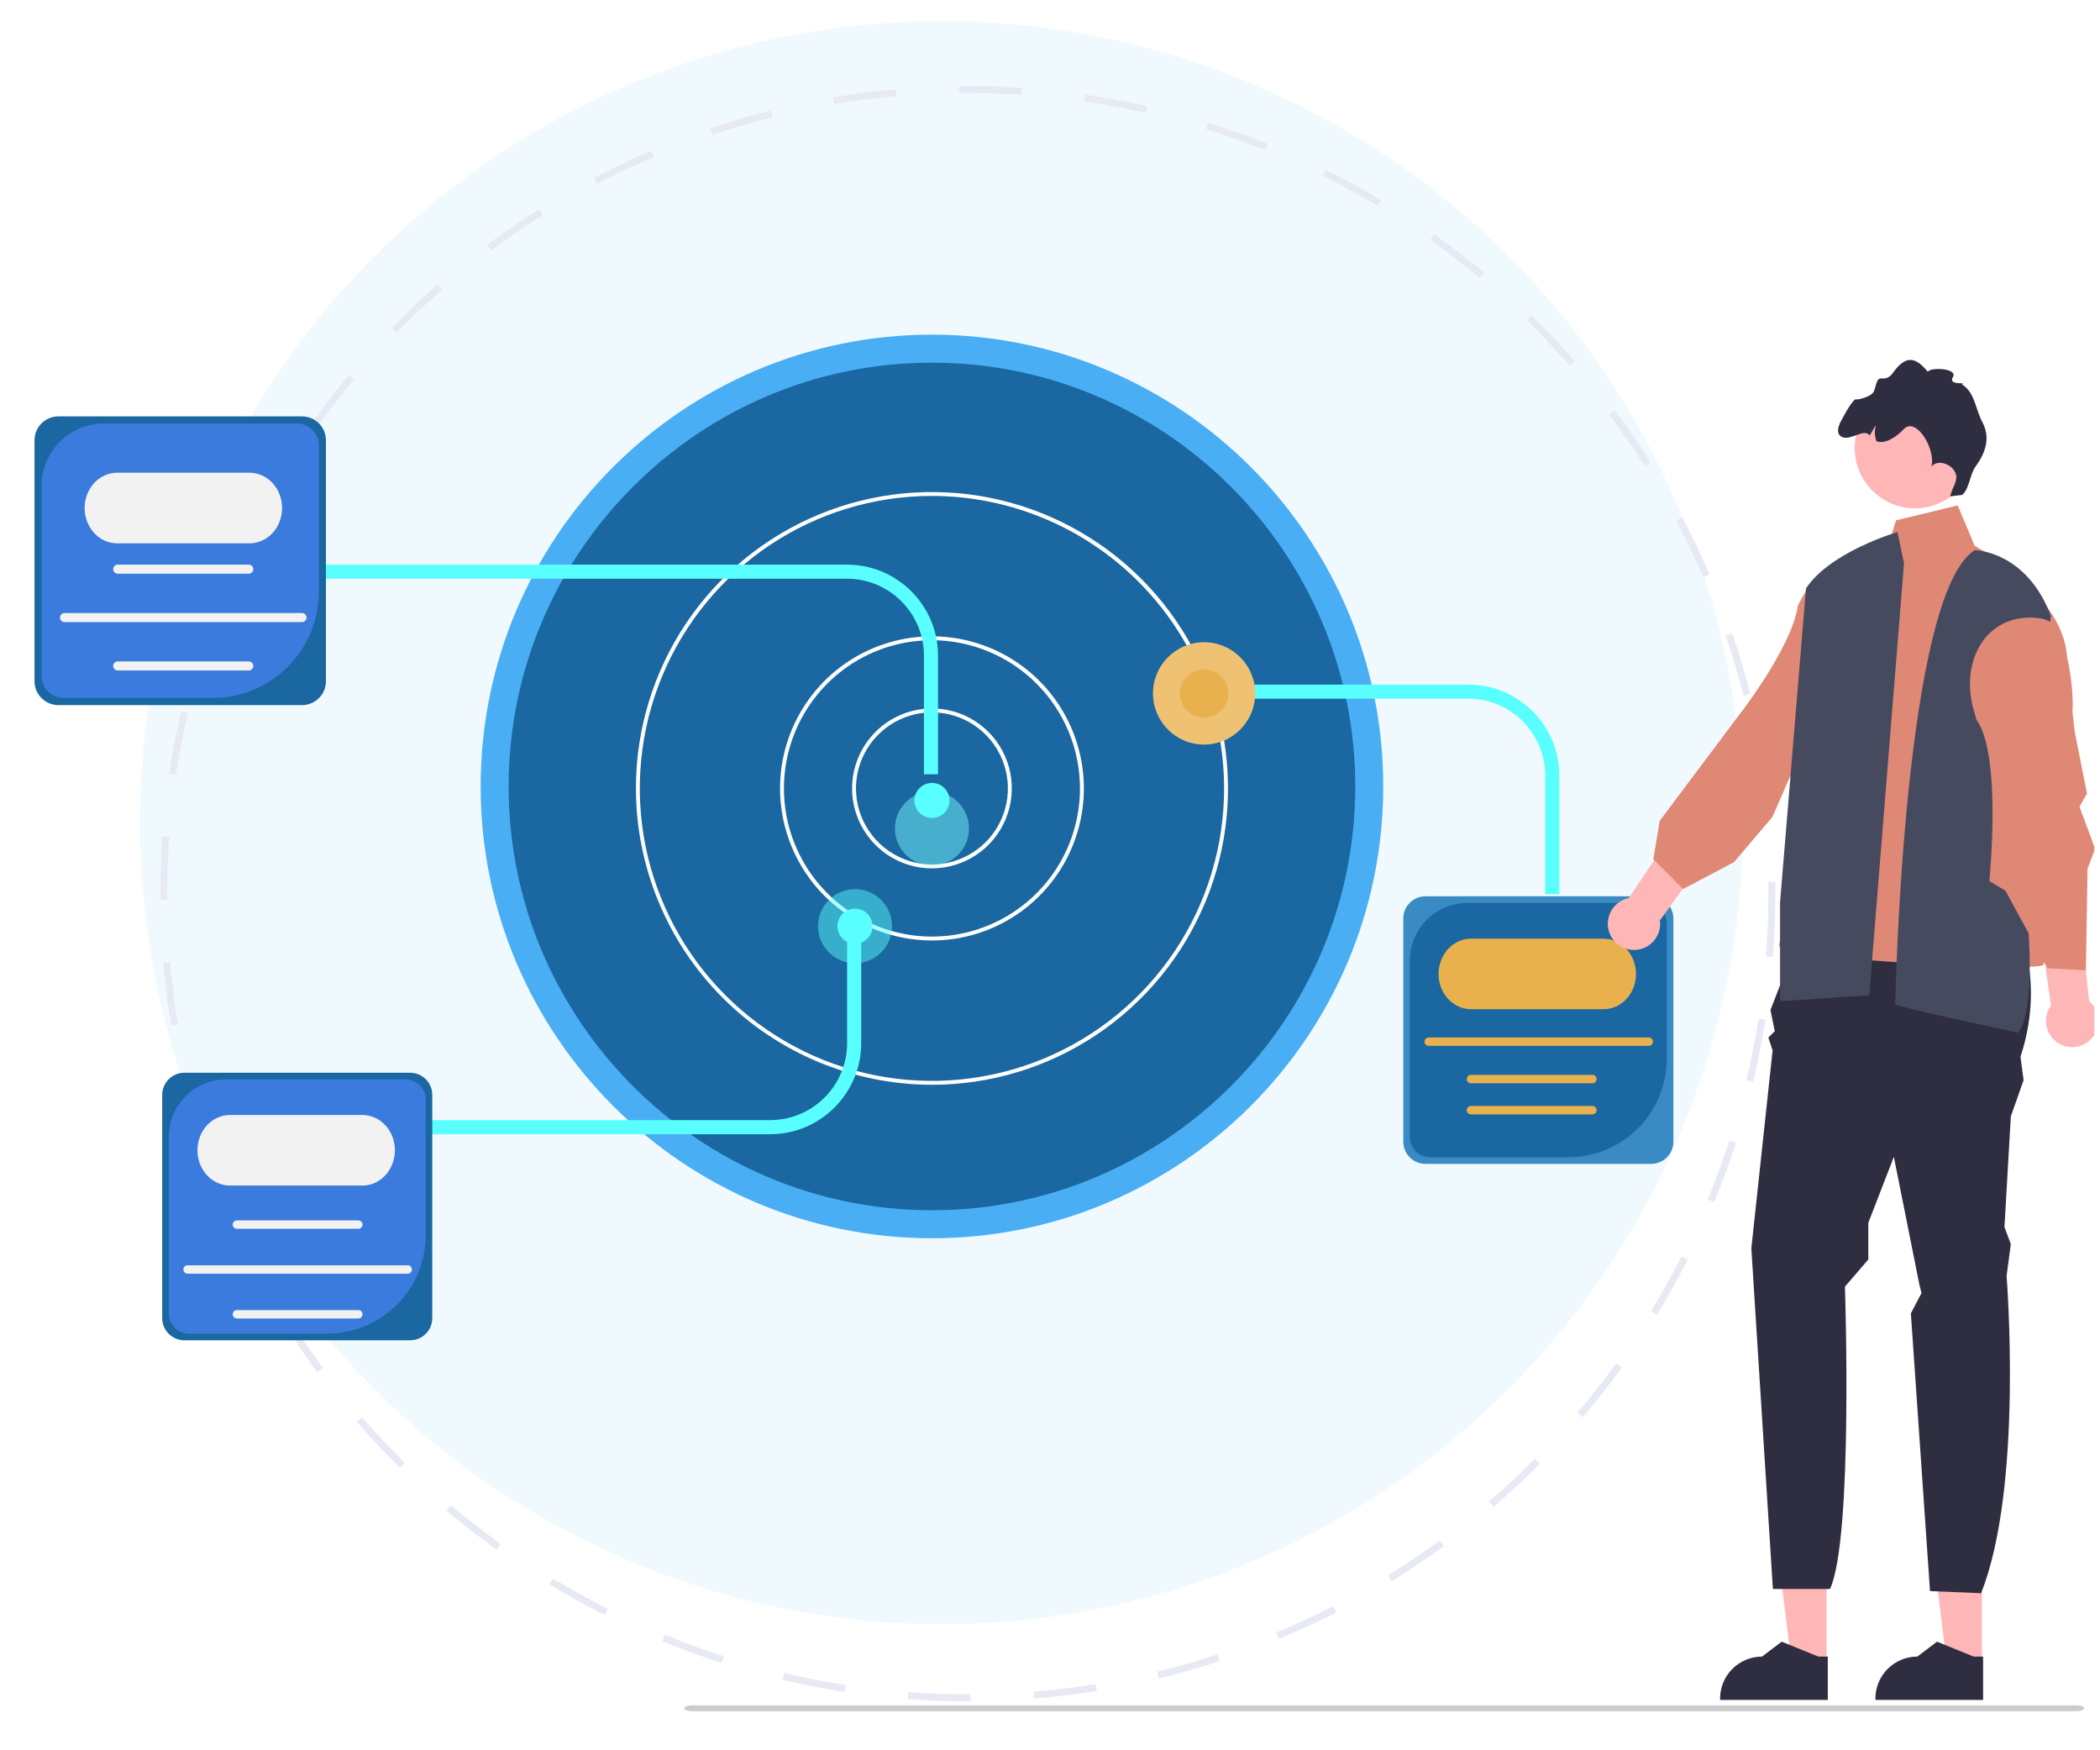 <svg width="300" height="250" viewBox="0 0 300 250" fill="none" xmlns="http://www.w3.org/2000/svg">
<g clip-path="url(#clip0_1436_520)">
<circle cx="134.493" cy="117.505" r="114.493" fill="#F0FAFE"/>
<circle cx="138.261" cy="127.65" r="114.862" stroke="#E7EAF5" stroke-dasharray="9 9"/>
<path d="M133.136 176.387C168.48 176.387 197.131 147.709 197.131 112.333C197.131 76.956 168.48 48.278 133.136 48.278C97.792 48.278 69.141 76.956 69.141 112.333C69.141 147.709 97.792 176.387 133.136 176.387Z" fill="#1A67A1"/>
<path d="M70.664 112.333C70.664 77.853 98.692 49.802 133.135 49.802C167.579 49.802 195.607 77.853 195.607 112.333C195.607 146.813 167.579 174.864 133.135 174.864C98.692 174.864 70.664 146.813 70.664 112.333Z" fill="#1A67A1" stroke="#49AEF4" stroke-width="4"/>
<path d="M121.727 112.611C121.727 110.353 122.396 108.145 123.649 106.267C124.903 104.39 126.684 102.926 128.769 102.062C130.853 101.198 133.147 100.971 135.36 101.412C137.573 101.853 139.606 102.94 141.201 104.537C142.796 106.134 143.883 108.168 144.323 110.383C144.763 112.598 144.537 114.894 143.674 116.981C142.811 119.067 141.348 120.851 139.472 122.105C137.596 123.36 135.391 124.03 133.134 124.03C130.109 124.03 127.207 122.827 125.068 120.685C122.928 118.544 121.727 115.639 121.727 112.611ZM133.134 101.75C130.257 101.753 127.499 102.898 125.465 104.934C123.431 106.971 122.286 109.731 122.283 112.611C122.283 114.759 122.919 116.859 124.112 118.645C125.304 120.432 126.999 121.824 128.982 122.646C130.965 123.468 133.146 123.683 135.251 123.264C137.356 122.845 139.29 121.81 140.808 120.291C142.325 118.772 143.359 116.837 143.777 114.73C144.196 112.623 143.981 110.439 143.16 108.455C142.339 106.47 140.948 104.774 139.163 103.58C137.379 102.387 135.281 101.75 133.134 101.75Z" fill="white"/>
<path d="M111.434 112.611C111.434 108.315 112.706 104.115 115.091 100.543C117.476 96.97 120.865 94.186 124.831 92.542C128.797 90.898 133.16 90.468 137.37 91.306C141.58 92.144 145.447 94.213 148.483 97.251C151.518 100.289 153.585 104.159 154.422 108.373C155.26 112.587 154.83 116.955 153.187 120.924C151.545 124.894 148.763 128.286 145.194 130.673C141.625 133.06 137.429 134.334 133.136 134.334C130.286 134.334 127.464 133.772 124.831 132.681C122.198 131.589 119.805 129.989 117.79 127.972C115.775 125.954 114.176 123.56 113.086 120.924C111.995 118.289 111.434 115.464 111.434 112.611ZM133.136 91.445C128.954 91.445 124.866 92.687 121.388 95.012C117.911 97.338 115.2 100.644 113.6 104.511C111.999 108.379 111.58 112.635 112.396 116.74C113.212 120.846 115.226 124.618 118.184 127.578C121.141 130.538 124.909 132.554 129.011 133.37C133.113 134.187 137.365 133.768 141.229 132.166C145.093 130.564 148.395 127.851 150.719 124.37C153.042 120.89 154.283 116.797 154.283 112.611C154.276 107 152.046 101.62 148.082 97.652C144.118 93.684 138.743 91.452 133.136 91.445Z" fill="white"/>
<path d="M90.844 112.611C90.844 104.239 93.324 96.054 97.971 89.093C102.619 82.131 109.224 76.706 116.952 73.502C124.68 70.298 133.183 69.459 141.387 71.093C149.591 72.726 157.127 76.758 163.042 82.678C168.957 88.598 172.985 96.141 174.616 104.353C176.248 112.564 175.411 121.076 172.21 128.811C169.009 136.546 163.588 143.157 156.633 147.809C149.678 152.46 141.501 154.943 133.136 154.943C121.924 154.93 111.174 150.466 103.245 142.53C95.316 134.594 90.856 123.834 90.844 112.611ZM133.136 70.836C124.882 70.836 116.812 73.286 109.949 77.877C103.086 82.467 97.736 88.991 94.577 96.625C91.418 104.258 90.592 112.658 92.202 120.761C93.813 128.865 97.788 136.308 103.624 142.15C109.461 147.993 116.898 151.971 124.994 153.583C133.09 155.195 141.482 154.368 149.108 151.206C156.734 148.044 163.253 142.69 167.839 135.82C172.425 128.95 174.873 120.873 174.873 112.611C174.86 101.536 170.459 90.917 162.634 83.086C154.81 75.254 144.202 70.849 133.136 70.836Z" fill="white"/>
<g filter="url(#filter0_d_1436_520)">
<g opacity="0.47" filter="url(#filter1_d_1436_520)">
<path d="M133.138 117.624C136.058 117.624 138.425 115.255 138.425 112.333C138.425 109.41 136.058 107.041 133.138 107.041C130.218 107.041 127.852 109.41 127.852 112.333C127.852 115.255 130.218 117.624 133.138 117.624Z" fill="#58FFFE"/>
<path d="M133.138 117.624C136.058 117.624 138.425 115.255 138.425 112.333C138.425 109.41 136.058 107.041 133.138 107.041C130.218 107.041 127.852 109.41 127.852 112.333C127.852 115.255 130.218 117.624 133.138 117.624Z" fill="white" fill-opacity="0.2"/>
</g>
<path d="M133.137 114.839C134.52 114.839 135.641 113.717 135.641 112.333C135.641 110.948 134.52 109.826 133.137 109.826C131.754 109.826 130.633 110.948 130.633 112.333C130.633 113.717 131.754 114.839 133.137 114.839Z" fill="#58FFFE"/>
</g>
<g filter="url(#filter2_d_1436_520)">
<path d="M122.146 135.583C125.066 135.583 127.433 133.214 127.433 130.291C127.433 127.369 125.066 125 122.146 125C119.226 125 116.859 127.369 116.859 130.291C116.859 133.214 119.226 135.583 122.146 135.583Z" fill="#58FFFE" fill-opacity="0.47"/>
<path d="M122.145 132.798C123.528 132.798 124.649 131.676 124.649 130.292C124.649 128.907 123.528 127.785 122.145 127.785C120.762 127.785 119.641 128.907 119.641 130.292C119.641 131.676 120.762 132.798 122.145 132.798Z" fill="#58FFFE"/>
</g>
<path d="M110.03 162.005H40.297V159.989H110.03C116.087 159.989 121.016 155.057 121.016 148.995V132.056H123.03V148.995C123.03 156.168 117.198 162.005 110.03 162.005Z" fill="#58FFFE"/>
<path d="M121.004 80.645H45.227V82.661H121.004C127.061 82.661 131.99 87.593 131.99 93.656V110.594H134.004V93.656C134.004 86.482 128.173 80.645 121.004 80.645Z" fill="#58FFFE"/>
<path d="M43.156 100.712H8.337C6.458 100.712 4.93 99.183 4.93 97.302V62.886C4.93 61.005 6.458 59.476 8.337 59.476H43.156C45.035 59.476 46.563 61.005 46.563 62.886V97.302C46.563 99.183 45.035 100.712 43.156 100.712Z" fill="#1A67A1"/>
<path d="M14.822 60.492C9.92 60.492 5.945 64.469 5.945 69.374V96.572C5.945 98.297 7.343 99.696 9.067 99.696H30.358C38.748 99.696 45.548 92.891 45.548 84.496V63.616C45.548 61.891 44.151 60.492 42.426 60.492L14.822 60.492Z" fill="#3B7BDE"/>
<g filter="url(#filter3_d_1436_520)">
<path d="M35.54 81.942H16.816C16.459 81.942 16.168 81.651 16.168 81.293C16.168 80.936 16.459 80.645 16.816 80.645H35.54C35.897 80.645 36.187 80.936 36.187 81.293C36.187 81.651 35.897 81.942 35.54 81.942Z" fill="#F2F2F2"/>
<path d="M35.54 95.765H16.816C16.459 95.765 16.168 95.474 16.168 95.117C16.168 94.759 16.459 94.469 16.816 94.469H35.54C35.897 94.469 36.187 94.759 36.187 95.117C36.187 95.474 35.897 95.765 35.54 95.765Z" fill="#F2F2F2"/>
<path d="M43.145 88.858H9.214C8.857 88.858 8.566 88.567 8.566 88.209C8.566 87.852 8.857 87.561 9.214 87.561H43.145C43.502 87.561 43.792 87.852 43.792 88.209C43.792 88.567 43.502 88.858 43.145 88.858Z" fill="#F2F2F2"/>
</g>
<g filter="url(#filter4_d_1436_520)">
<path d="M16.732 75.605H35.655C36.886 75.605 38.067 75.074 38.937 74.129C39.808 73.183 40.297 71.901 40.297 70.564C40.297 69.228 39.808 67.946 38.937 67C38.067 66.055 36.886 65.524 35.655 65.524H16.732C15.501 65.524 14.32 66.055 13.449 67C12.579 67.946 12.09 69.228 12.09 70.564C12.09 71.901 12.579 73.183 13.449 74.129C14.32 75.074 15.501 75.605 16.732 75.605Z" fill="#F2F2F2"/>
</g>
<path d="M58.595 191.438H26.33C24.588 191.438 23.172 190.021 23.172 188.278V156.386C23.172 154.643 24.588 153.226 26.33 153.226H58.595C60.336 153.226 61.752 154.643 61.752 156.386V188.278C61.752 190.021 60.336 191.438 58.595 191.438Z" fill="#1A67A1"/>
<path d="M32.339 154.167C27.796 154.167 24.113 157.852 24.113 162.398V187.601C24.113 189.2 25.409 190.496 27.006 190.496H46.736C54.51 190.496 60.812 184.19 60.812 176.411V157.062C60.812 155.463 59.517 154.167 57.919 154.167L32.339 154.167Z" fill="#3B7BDE"/>
<g filter="url(#filter5_d_1436_520)">
<path d="M51.193 173.516H33.843C33.511 173.516 33.242 173.246 33.242 172.915C33.242 172.584 33.511 172.315 33.843 172.315H51.193C51.524 172.315 51.793 172.584 51.793 172.915C51.793 173.246 51.524 173.516 51.193 173.516Z" fill="#F2F2F2"/>
<path d="M51.193 186.326H33.843C33.511 186.326 33.242 186.056 33.242 185.725C33.242 185.394 33.511 185.124 33.843 185.124H51.193C51.524 185.124 51.793 185.394 51.793 185.725C51.793 186.056 51.524 186.326 51.193 186.326Z" fill="#F2F2F2"/>
<path d="M58.238 179.925H26.796C26.465 179.925 26.195 179.655 26.195 179.324C26.195 178.993 26.465 178.724 26.796 178.724H58.238C58.569 178.724 58.838 178.993 58.838 179.324C58.838 179.655 58.569 179.925 58.238 179.925Z" fill="#F2F2F2"/>
</g>
<g filter="url(#filter6_d_1436_520)">
<path d="M32.849 167.339H51.773C53.004 167.339 54.184 166.808 55.055 165.862C55.925 164.917 56.414 163.635 56.414 162.298C56.414 160.962 55.925 159.68 55.055 158.734C54.184 157.789 53.004 157.258 51.773 157.258H32.849C31.618 157.258 30.437 157.789 29.567 158.734C28.696 159.68 28.207 160.962 28.207 162.298C28.207 163.635 28.696 164.917 29.567 165.862C30.437 166.808 31.618 167.339 32.849 167.339Z" fill="#F2F2F2"/>
</g>
<path d="M209.761 97.782H170.25V99.798H209.761C215.818 99.798 220.747 104.73 220.747 110.793V127.731H222.762V110.793C222.762 103.619 216.93 97.782 209.761 97.782Z" fill="#58FFFE"/>
<path d="M235.895 166.236H203.63C201.889 166.236 200.473 164.819 200.473 163.076V131.184C200.473 129.442 201.889 128.024 203.63 128.024H235.895C237.637 128.024 239.053 129.442 239.053 131.184V163.076C239.053 164.819 237.637 166.236 235.895 166.236Z" fill="#49AEF4"/>
<path d="M235.895 166.236H203.63C201.889 166.236 200.473 164.819 200.473 163.076V131.184C200.473 129.442 201.889 128.024 203.63 128.024H235.895C237.637 128.024 239.053 129.442 239.053 131.184V163.076C239.053 164.819 237.637 166.236 235.895 166.236Z" fill="black" fill-opacity="0.2"/>
<path d="M209.64 128.966C205.097 128.966 201.414 132.651 201.414 137.197V162.4C201.414 163.999 202.709 165.295 204.307 165.295H224.036C231.811 165.295 238.113 158.988 238.113 151.209V131.861C238.113 130.262 236.818 128.966 235.22 128.966L209.64 128.966Z" fill="#1A67A1"/>
<path d="M227.482 159.172H210.132C209.801 159.172 209.531 158.903 209.531 158.572C209.531 158.24 209.801 157.971 210.132 157.971H227.482C227.813 157.971 228.082 158.24 228.082 158.572C228.082 158.903 227.813 159.172 227.482 159.172Z" fill="#E9B14E"/>
<path d="M227.49 154.73H210.139C209.808 154.73 209.539 154.46 209.539 154.129C209.539 153.798 209.808 153.528 210.139 153.528H227.49C227.821 153.528 228.09 153.798 228.09 154.129C228.09 154.46 227.821 154.73 227.49 154.73Z" fill="#E9B14E"/>
<path d="M235.538 149.387H204.096C203.765 149.387 203.496 149.117 203.496 148.786C203.496 148.455 203.765 148.185 204.096 148.185H235.538C235.869 148.185 236.139 148.455 236.139 148.786C236.139 149.117 235.869 149.387 235.538 149.387Z" fill="#E9B14E"/>
<path d="M172.012 106.349C176.044 106.349 179.313 103.077 179.313 99.041C179.313 95.006 176.044 91.734 172.012 91.734C167.98 91.734 164.711 95.006 164.711 99.041C164.711 103.077 167.98 106.349 172.012 106.349Z" fill="#E9B14E"/>
<path d="M172.012 106.349C176.044 106.349 179.313 103.077 179.313 99.041C179.313 95.006 176.044 91.734 172.012 91.734C167.98 91.734 164.711 95.006 164.711 99.041C164.711 103.077 167.98 106.349 172.012 106.349Z" fill="white" fill-opacity="0.21"/>
<path d="M172.013 102.503C173.923 102.503 175.471 100.953 175.471 99.041C175.471 97.13 173.923 95.58 172.013 95.58C170.103 95.58 168.555 97.13 168.555 99.041C168.555 100.953 170.103 102.503 172.013 102.503Z" fill="#E9B14E"/>
<path d="M210.149 144.153H229.073C230.304 144.153 231.485 143.622 232.355 142.677C233.226 141.732 233.715 140.45 233.715 139.113C233.715 137.776 233.226 136.494 232.355 135.549C231.485 134.604 230.304 134.073 229.073 134.073H210.149C208.918 134.073 207.738 134.604 206.867 135.549C205.997 136.494 205.508 137.776 205.508 139.113C205.508 140.45 205.997 141.732 206.867 142.677C207.738 143.622 208.918 144.153 210.149 144.153Z" fill="#E9B14E"/>
<path d="M283.122 237.584L278.118 237.584L275.738 218.272L283.123 218.273L283.122 237.584Z" fill="#FFB6B6"/>
<path d="M283.3 242.807L267.914 242.806V242.612C267.914 239.302 270.595 236.619 273.903 236.619L276.713 234.486L281.957 236.62L283.3 236.62L283.3 242.807Z" fill="#2F2E41"/>
<path d="M260.934 237.584L255.931 237.584L253.551 218.272L260.935 218.273L260.934 237.584Z" fill="#FFB6B6"/>
<path d="M261.112 242.807L245.727 242.806V242.612C245.727 239.302 248.408 236.619 251.715 236.619L254.526 234.486L259.77 236.62L261.113 236.62L261.112 242.807Z" fill="#2F2E41"/>
<path d="M258.547 129.811L287.414 130.419C287.414 130.419 292.603 138.933 288.641 150.943L289.085 154.288L287.262 159.457L286.35 175.268L287.262 177.7L286.654 182.261C286.654 182.261 289.085 212.363 283.008 227.565L275.715 227.261L272.981 187.596L274.5 184.693L274.196 183.477L270.55 165.234L266.903 174.66V179.897L263.561 183.781C263.561 183.781 264.776 219.66 261.434 226.957H253.269L250.191 178.308L253.23 150.031L252.622 148.207L253.534 147.294L252.926 144.254L258.547 129.811Z" fill="#2F2E41"/>
<path d="M270.86 74.321L279.672 72.192L282.103 77.969C282.103 77.969 294.68 84.659 295.288 93.78C295.288 93.78 296.992 101.078 295.473 104.422C293.953 107.767 287.573 118.409 287.573 118.409C287.573 118.409 293.346 136.956 291.826 137.869C290.307 138.781 254.148 136.956 254.148 135.132C254.148 133.308 260.166 114.152 260.166 114.152L261.441 81.314L269.645 78.273L270.86 74.321Z" fill="#DE8875"/>
<path d="M270.743 143.46C270.743 143.46 271.912 84.928 282.115 78.578C282.115 78.578 289.501 78.665 292.996 88L288.335 119.667C288.335 119.667 292 142.5 288.335 147.5L279 145.5C279 145.5 272.205 143.949 270.739 143.46C269.273 142.971 270.743 143.46 270.743 143.46Z" fill="#464A5F"/>
<path d="M294.343 149.169C292.499 148.239 291.757 145.989 292.687 144.143C292.78 143.958 292.89 143.786 293.009 143.623L288.105 109.984L294.894 110.201L298.445 142.978C299.732 144.07 300.159 145.936 299.366 147.511C298.436 149.356 296.188 150.099 294.343 149.169Z" fill="#FFB6B6"/>
<path d="M229.939 133.292C229.196 131.363 230.156 129.198 232.083 128.455C232.277 128.38 232.474 128.327 232.671 128.286L251.613 100.065L256.497 104.787L237.132 131.46C237.353 133.135 236.417 134.804 234.772 135.438C232.845 136.181 230.681 135.22 229.939 133.292Z" fill="#FFB6B6"/>
<path d="M281.976 101.499C280.058 94.905 283.244 88.178 290.106 88.21C292.09 88.22 293.631 88.796 294.058 90.39C295.553 95.97 296.368 104.393 296.368 104.393L298.141 113.361L297.067 115.223L299.307 121.233L298.22 124.076L297.986 138.596L292.516 138.292L286.49 127.223L284.186 125.852C284.186 125.852 286.036 107.955 282.355 102.802L281.976 101.499Z" fill="#DE8875"/>
<path d="M257.481 85.271C260.679 79.195 268.867 77.756 273.78 82.55C275.201 83.936 275.909 85.422 275.11 86.865C272.311 91.918 265.823 97.358 265.823 97.358L257.834 110.211L255.769 110.803L253.207 116.683L247.717 123.142L240.445 126.979L236.191 122.722L237.095 117.25L248.042 102.655C248.042 102.655 255.918 92.738 256.849 86.473L257.481 85.271Z" fill="#DE8875"/>
<path d="M267.037 142.149L272 80.457L271.063 76C271.063 76 261.489 78.774 258 84.043L254.297 128.837V143L267.037 142.149Z" fill="#464A5F"/>
<path d="M272.53 72.544C272.731 72.568 272.932 72.586 273.132 72.595C273.753 72.629 274.366 72.594 274.957 72.493C276.754 72.205 278.386 71.354 279.645 70.105C280.977 68.788 281.888 67.029 282.134 65.027C282.711 60.301 279.349 55.996 274.626 55.419C269.971 54.846 265.728 58.104 265.051 62.722C265.04 62.793 265.029 62.861 265.021 62.933C264.445 67.661 267.804 71.963 272.53 72.544Z" fill="#FFB6B6"/>
<path d="M263.114 62.405C264.337 63.011 266.336 61.107 267.102 62.202C267.226 61.966 267.363 61.737 267.499 61.52C267.622 61.327 267.798 60.913 268.001 60.843C267.744 61.464 267.8 62.305 268.067 63.025C269.274 63.476 270.854 62.478 271.97 61.296C273.724 59.444 276.588 64.194 275.911 66.652C276.772 65.599 278.642 66.193 279.276 67.397C279.909 68.598 278.839 69.56 278.61 70.9L280.338 70.68C281.428 69.618 281.352 67.828 282.249 66.597C283.748 64.536 284.329 62.434 283.202 60.308C282.203 58.428 282.109 55.994 280.275 54.91C281.076 54.518 278.227 55.131 278.988 53.853C279.753 52.578 275.677 52.423 275.412 53.106C274.247 51.712 273.073 50.792 271.64 51.91C270.233 53.009 270.379 54.165 268.727 54.061C267.951 54.013 268.037 55.46 267.576 56.09C267.117 56.718 265.336 57.12 265.25 57.053C264.779 56.685 263.178 59.82 263.178 59.82C263.178 59.82 261.881 61.792 263.114 62.405Z" fill="#2F2E41"/>
<path d="M296.693 244.423H98.776C98.5 244.423 98.235 244.379 98.04 244.3C97.844 244.221 97.734 244.114 97.734 244.002C97.734 243.891 97.844 243.784 98.04 243.705C98.235 243.626 98.5 243.581 98.776 243.581H296.693C296.969 243.581 297.234 243.626 297.429 243.705C297.625 243.784 297.734 243.891 297.734 244.002C297.734 244.114 297.625 244.221 297.429 244.3C297.234 244.379 296.969 244.423 296.693 244.423Z" fill="#CCCCCC"/>
</g>
<defs>
<filter id="filter0_d_1436_520" x="124.852" y="106.041" width="16.574" height="16.583" filterUnits="userSpaceOnUse" color-interpolation-filters="sRGB">
<feFlood flood-opacity="0" result="BackgroundImageFix"/>
<feColorMatrix in="SourceAlpha" type="matrix" values="0 0 0 0 0 0 0 0 0 0 0 0 0 0 0 0 0 0 127 0" result="hardAlpha"/>
<feOffset dy="2"/>
<feGaussianBlur stdDeviation="1.5"/>
<feComposite in2="hardAlpha" operator="out"/>
<feColorMatrix type="matrix" values="0 0 0 0 0.102 0 0 0 0 0.404 0 0 0 0 0.631 0 0 0 1 0"/>
<feBlend mode="normal" in2="BackgroundImageFix" result="effect1_dropShadow_1436_520"/>
<feBlend mode="normal" in="SourceGraphic" in2="effect1_dropShadow_1436_520" result="shape"/>
</filter>
<filter id="filter1_d_1436_520" x="123.852" y="107.041" width="18.574" height="18.583" filterUnits="userSpaceOnUse" color-interpolation-filters="sRGB">
<feFlood flood-opacity="0" result="BackgroundImageFix"/>
<feColorMatrix in="SourceAlpha" type="matrix" values="0 0 0 0 0 0 0 0 0 0 0 0 0 0 0 0 0 0 127 0" result="hardAlpha"/>
<feOffset dy="4"/>
<feGaussianBlur stdDeviation="2"/>
<feComposite in2="hardAlpha" operator="out"/>
<feColorMatrix type="matrix" values="0 0 0 0 0 0 0 0 0 0 0 0 0 0 0 0 0 0 0.25 0"/>
<feBlend mode="normal" in2="BackgroundImageFix" result="effect1_dropShadow_1436_520"/>
<feBlend mode="normal" in="SourceGraphic" in2="effect1_dropShadow_1436_520" result="shape"/>
</filter>
<filter id="filter2_d_1436_520" x="113.859" y="124" width="16.574" height="16.583" filterUnits="userSpaceOnUse" color-interpolation-filters="sRGB">
<feFlood flood-opacity="0" result="BackgroundImageFix"/>
<feColorMatrix in="SourceAlpha" type="matrix" values="0 0 0 0 0 0 0 0 0 0 0 0 0 0 0 0 0 0 127 0" result="hardAlpha"/>
<feOffset dy="2"/>
<feGaussianBlur stdDeviation="1.5"/>
<feComposite in2="hardAlpha" operator="out"/>
<feColorMatrix type="matrix" values="0 0 0 0 0.102 0 0 0 0 0.404 0 0 0 0 0.631 0 0 0 1 0"/>
<feBlend mode="normal" in2="BackgroundImageFix" result="effect1_dropShadow_1436_520"/>
<feBlend mode="normal" in="SourceGraphic" in2="effect1_dropShadow_1436_520" result="shape"/>
</filter>
<filter id="filter3_d_1436_520" x="2.566" y="74.645" width="47.227" height="27.12" filterUnits="userSpaceOnUse" color-interpolation-filters="sRGB">
<feFlood flood-opacity="0" result="BackgroundImageFix"/>
<feColorMatrix in="SourceAlpha" type="matrix" values="0 0 0 0 0 0 0 0 0 0 0 0 0 0 0 0 0 0 127 0" result="hardAlpha"/>
<feOffset/>
<feGaussianBlur stdDeviation="3"/>
<feComposite in2="hardAlpha" operator="out"/>
<feColorMatrix type="matrix" values="0 0 0 0 0.102 0 0 0 0 0.404 0 0 0 0 0.631 0 0 0 1 0"/>
<feBlend mode="normal" in2="BackgroundImageFix" result="effect1_dropShadow_1436_520"/>
<feBlend mode="normal" in="SourceGraphic" in2="effect1_dropShadow_1436_520" result="shape"/>
</filter>
<filter id="filter4_d_1436_520" x="6.09" y="61.524" width="40.207" height="22.081" filterUnits="userSpaceOnUse" color-interpolation-filters="sRGB">
<feFlood flood-opacity="0" result="BackgroundImageFix"/>
<feColorMatrix in="SourceAlpha" type="matrix" values="0 0 0 0 0 0 0 0 0 0 0 0 0 0 0 0 0 0 127 0" result="hardAlpha"/>
<feOffset dy="2"/>
<feGaussianBlur stdDeviation="3"/>
<feComposite in2="hardAlpha" operator="out"/>
<feColorMatrix type="matrix" values="0 0 0 0 0.102 0 0 0 0 0.404 0 0 0 0 0.631 0 0 0 1 0"/>
<feBlend mode="normal" in2="BackgroundImageFix" result="effect1_dropShadow_1436_520"/>
<feBlend mode="normal" in="SourceGraphic" in2="effect1_dropShadow_1436_520" result="shape"/>
</filter>
<filter id="filter5_d_1436_520" x="20.195" y="168.315" width="44.645" height="26.011" filterUnits="userSpaceOnUse" color-interpolation-filters="sRGB">
<feFlood flood-opacity="0" result="BackgroundImageFix"/>
<feColorMatrix in="SourceAlpha" type="matrix" values="0 0 0 0 0 0 0 0 0 0 0 0 0 0 0 0 0 0 127 0" result="hardAlpha"/>
<feOffset dy="2"/>
<feGaussianBlur stdDeviation="3"/>
<feComposite in2="hardAlpha" operator="out"/>
<feColorMatrix type="matrix" values="0 0 0 0 0.102 0 0 0 0 0.404 0 0 0 0 0.631 0 0 0 1 0"/>
<feBlend mode="normal" in2="BackgroundImageFix" result="effect1_dropShadow_1436_520"/>
<feBlend mode="normal" in="SourceGraphic" in2="effect1_dropShadow_1436_520" result="shape"/>
</filter>
<filter id="filter6_d_1436_520" x="22.207" y="153.258" width="40.207" height="22.081" filterUnits="userSpaceOnUse" color-interpolation-filters="sRGB">
<feFlood flood-opacity="0" result="BackgroundImageFix"/>
<feColorMatrix in="SourceAlpha" type="matrix" values="0 0 0 0 0 0 0 0 0 0 0 0 0 0 0 0 0 0 127 0" result="hardAlpha"/>
<feOffset dy="2"/>
<feGaussianBlur stdDeviation="3"/>
<feComposite in2="hardAlpha" operator="out"/>
<feColorMatrix type="matrix" values="0 0 0 0 0.102 0 0 0 0 0.404 0 0 0 0 0.631 0 0 0 1 0"/>
<feBlend mode="normal" in2="BackgroundImageFix" result="effect1_dropShadow_1436_520"/>
<feBlend mode="normal" in="SourceGraphic" in2="effect1_dropShadow_1436_520" result="shape"/>
</filter>
<clipPath id="clip0_1436_520">
<rect width="299.197" height="250" fill="white"/>
</clipPath>
</defs>
</svg>
